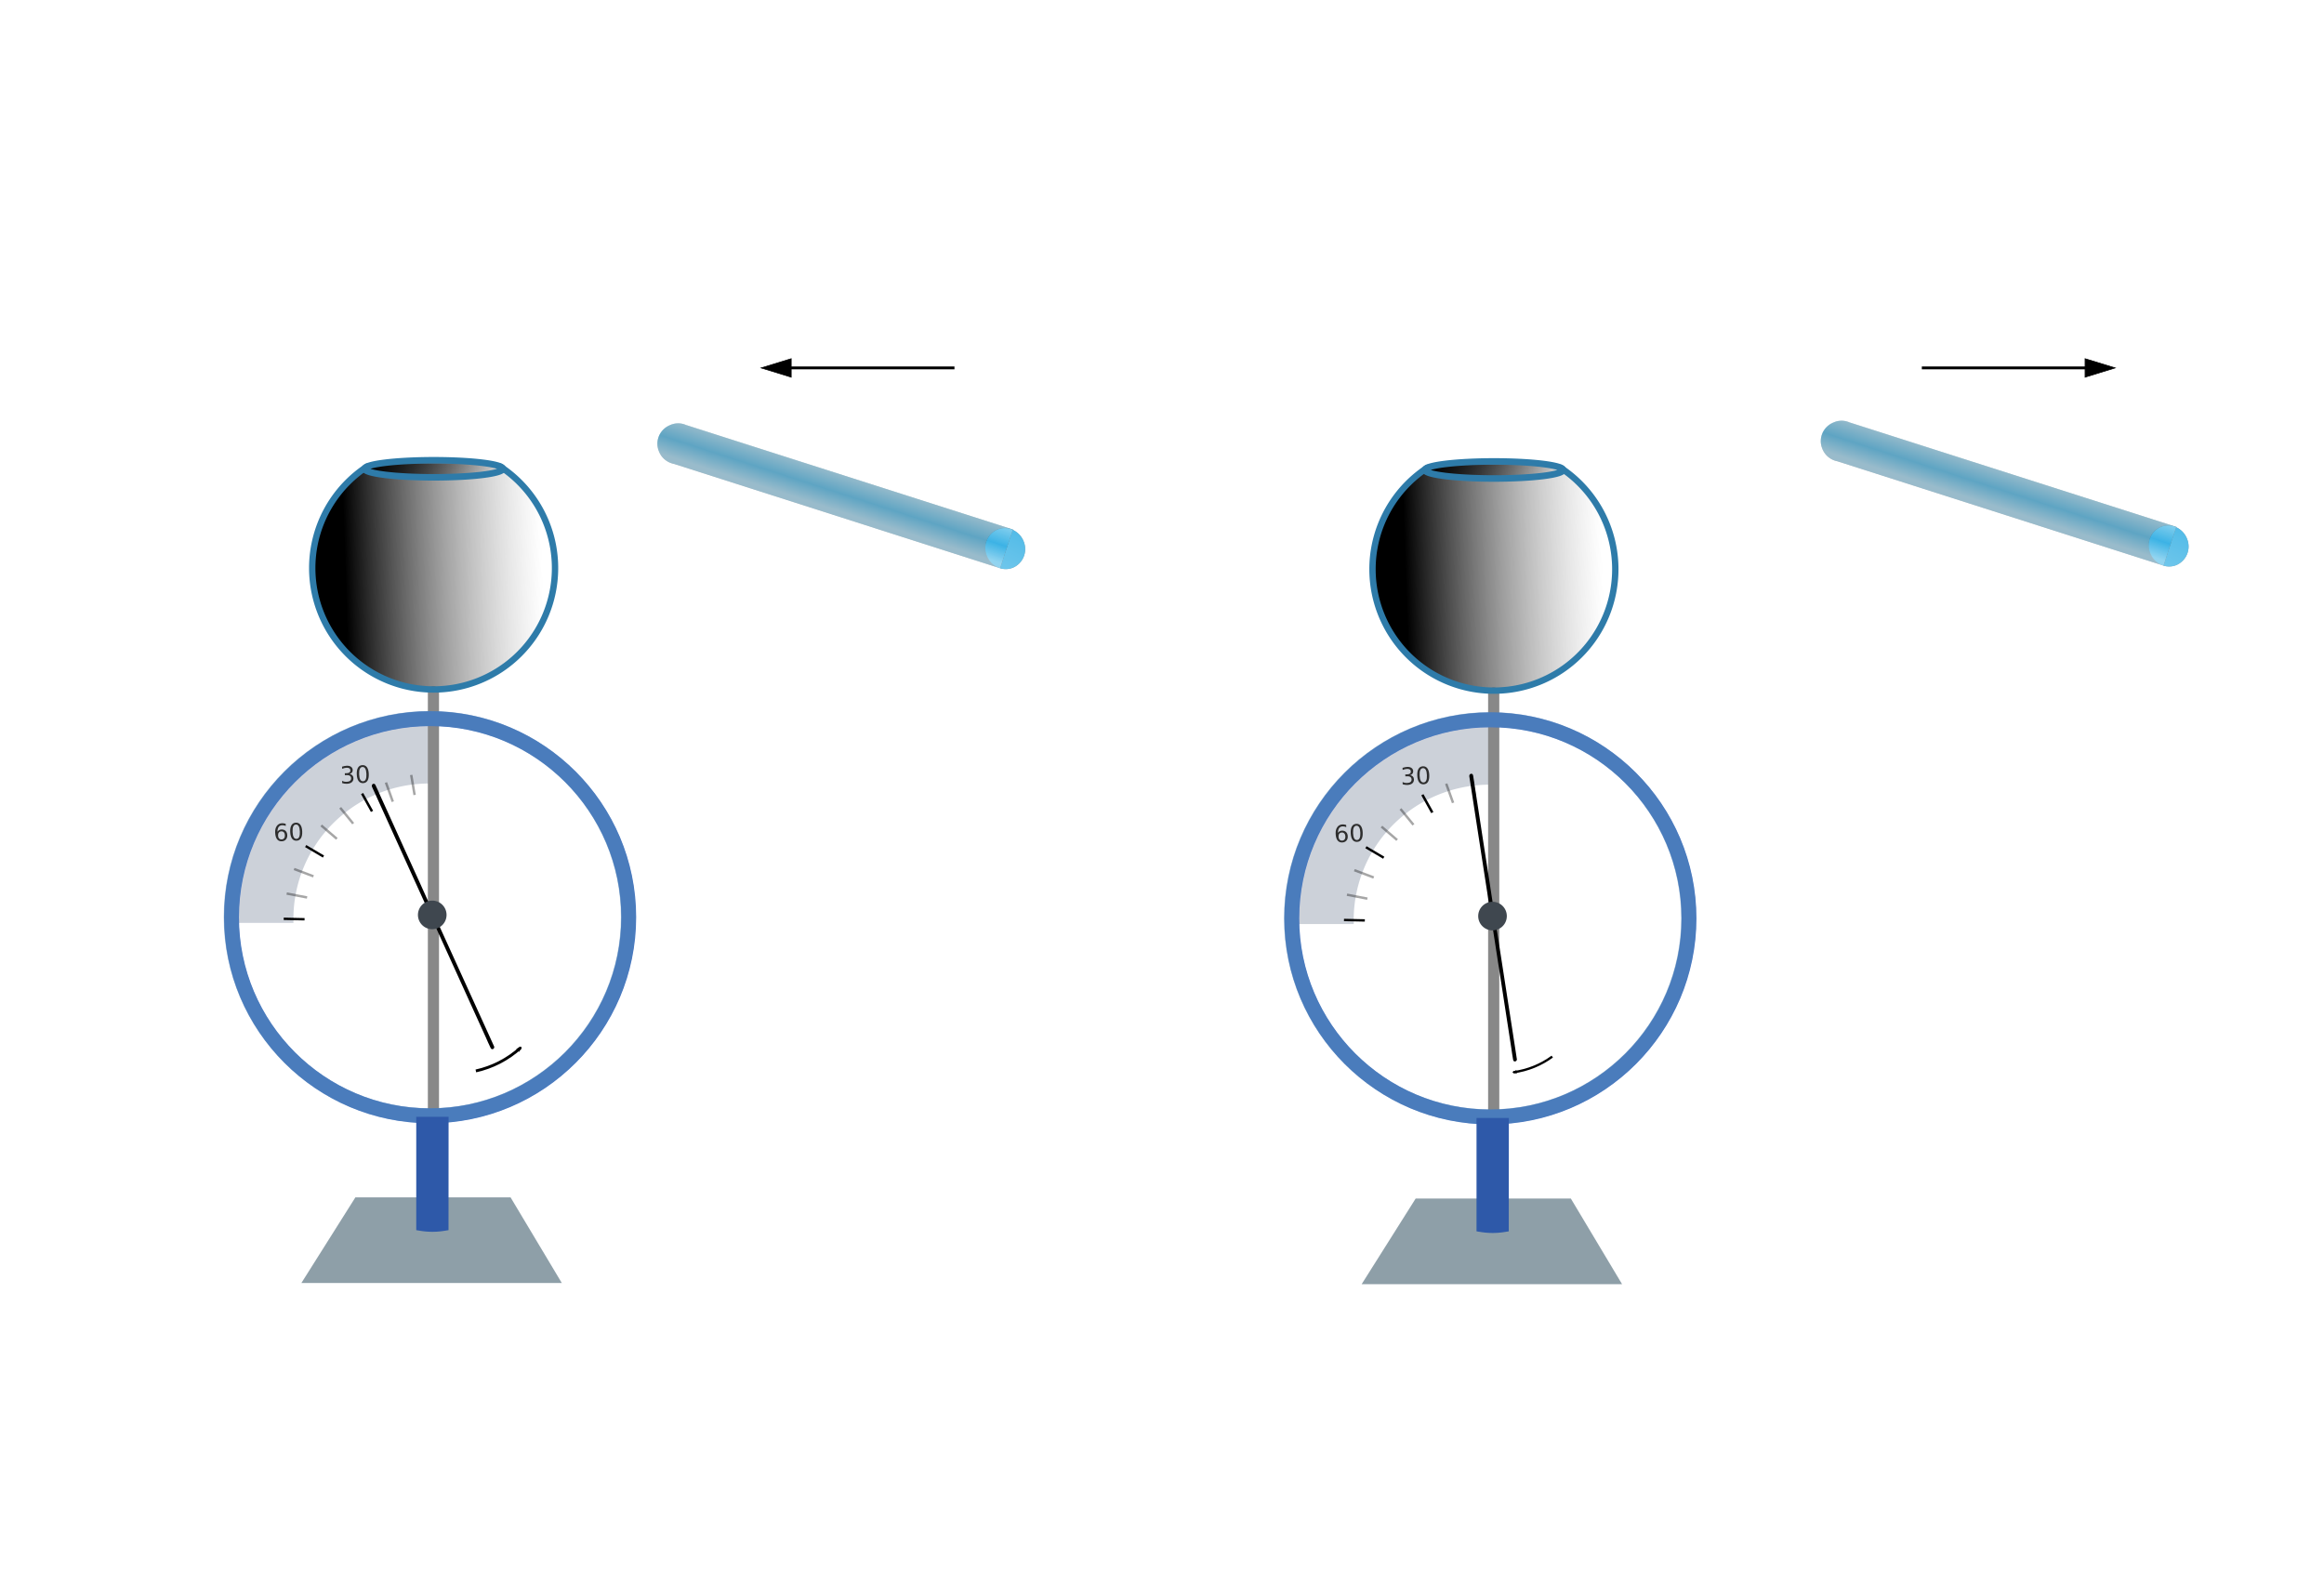 <?xml version="1.0" encoding="UTF-8" standalone="no"?>
<svg xmlns:inkscape="http://www.inkscape.org/namespaces/inkscape" xmlns:sodipodi="http://sodipodi.sourceforge.net/DTD/sodipodi-0.dtd" xmlns:xlink="http://www.w3.org/1999/xlink" xmlns="http://www.w3.org/2000/svg" xmlns:svg="http://www.w3.org/2000/svg" viewBox="0 0 1796.981 1224.564" version="1.1" id="svg55" sodipodi:docname="536 rys_a.svg" inkscape:version="1.1.1 (1:1.1+202109281949+c3084ef5ed)" x="0" y="0">
  <sodipodi:namedview id="namedview57" pagecolor="#ffffff" bordercolor="#666666" borderopacity="1.0" inkscape:pageshadow="2" inkscape:pageopacity="0.0" inkscape:pagecheckerboard="0" showgrid="false" inkscape:zoom="0.36957468" inkscape:cx="645.33642" inkscape:cy="121.76159" inkscape:current-layer="svg55" inkscape:snap-global="true" showguides="false" inkscape:window-width="1920" inkscape:window-height="1059" inkscape:window-x="0" inkscape:window-y="0" inkscape:window-maximized="1"/>
  <defs id="defs4">
    <inkscape:path-effect effect="spiro" id="path-effect1354" is_visible="true" lpeversion="1"/>
    <inkscape:path-effect effect="spiro" id="path-effect2520" is_visible="true" lpeversion="1"/>
    <inkscape:path-effect effect="spiro" id="path-effect2516" is_visible="true" lpeversion="1"/>
    <inkscape:path-effect effect="spiro" id="path-effect1829" is_visible="true" lpeversion="1"/>
    <marker style="overflow:visible" id="Arrow2Mend" refX="0" refY="0" orient="auto" inkscape:stockid="Arrow2Mend" inkscape:isstock="true">
      <path transform="scale(-0.6)" d="M 8.719,4.034 -2.207,0.016 8.719,-4.002 c -1.745,2.372 -1.735,5.617 -6e-7,8.035 z" style="fill:context-stroke;fill-rule:evenodd;stroke:context-stroke;stroke-width:0.625;stroke-linejoin:round" id="path1447"/>
    </marker>
    <marker style="overflow:visible" id="Arrow1Send" refX="0" refY="0" orient="auto" inkscape:stockid="Arrow1Send" inkscape:isstock="true">
      <path transform="matrix(-0.2,0,0,-0.2,-1.2,0)" style="fill:context-stroke;fill-rule:evenodd;stroke:context-stroke;stroke-width:1pt" d="M 0,0 5,-5 -12.5,0 5,5 Z" id="path1435"/>
    </marker>
    <marker style="overflow:visible" id="Arrow2Lend" refX="0" refY="0" orient="auto" inkscape:stockid="Arrow2Lend" inkscape:isstock="true">
      <path transform="matrix(-1.1,0,0,-1.1,-1.1,0)" d="M 8.719,4.034 -2.207,0.016 8.719,-4.002 c -1.745,2.372 -1.735,5.617 -6e-7,8.035 z" style="fill:context-stroke;fill-rule:evenodd;stroke:context-stroke;stroke-width:0.625;stroke-linejoin:round" id="path1441"/>
    </marker>
    <inkscape:path-effect effect="spiro" id="path-effect1418" is_visible="true" lpeversion="1"/>
    <linearGradient id="linearGradient1187" x1="106.08" y1="63.62" x2="115.22" y2="71.01" gradientUnits="userSpaceOnUse">
      <stop offset="0" stop-color="#a6dcf3" id="stop1181" style="stop-color:#7acbee;stop-opacity:0.463"/>
      <stop offset="0.48" stop-color="#29abe2" id="stop1183"/>
      <stop offset="0.96" stop-color="#95d6f1" id="stop1185"/>
    </linearGradient>
    <inkscape:path-effect effect="bspline" id="path-effect16215" is_visible="true" lpeversion="1" weight="33.333" steps="2" helper_size="0" apply_no_weight="true" apply_with_weight="true" only_selected="false"/>
    <inkscape:path-effect effect="bspline" id="path-effect16196" is_visible="true" lpeversion="1" weight="33.333" steps="2" helper_size="0" apply_no_weight="true" apply_with_weight="true" only_selected="false"/>
    <inkscape:path-effect effect="bspline" id="path-effect16177" is_visible="true" lpeversion="1" weight="33.333" steps="2" helper_size="0" apply_no_weight="true" apply_with_weight="true" only_selected="false"/>
    <inkscape:path-effect effect="bspline" id="path-effect16158" is_visible="true" lpeversion="1" weight="33.333" steps="2" helper_size="0" apply_no_weight="true" apply_with_weight="true" only_selected="false"/>
    <inkscape:path-effect effect="bspline" id="path-effect16139" is_visible="true" lpeversion="1" weight="33.333" steps="2" helper_size="0" apply_no_weight="true" apply_with_weight="true" only_selected="false"/>
    <inkscape:path-effect effect="bspline" id="path-effect16110" is_visible="true" lpeversion="1" weight="33.333" steps="2" helper_size="0" apply_no_weight="true" apply_with_weight="true" only_selected="false"/>
    <inkscape:path-effect effect="bspline" id="path-effect12484" is_visible="true" lpeversion="1" weight="33.333" steps="2" helper_size="0" apply_no_weight="true" apply_with_weight="true" only_selected="false"/>
    <inkscape:path-effect effect="spiro" id="path-effect1409" is_visible="true" lpeversion="1"/>
    <style id="style2">.cls-1{isolation:isolate;}.cls-2{font-size:18.43px;fill:#2d2d2d;font-family:OpenSans-Regular, Open Sans;}.cls-3{opacity:0.51;}.cls-4{fill:#fff;}.cls-5{fill:#ccd1d9;}.cls-11,.cls-6{fill:#0f3347;}.cls-10,.cls-6{opacity:0.47;mix-blend-mode:multiply;}.cls-7{fill:#2b2b2b;}.cls-8{fill:#4472c4;}.cls-9{opacity:0.35;}.cls-12{fill:#3f474f;}.cls-13{fill:none;stroke:#000;stroke-miterlimit:10;stroke-width:2.76px;}</style>
    <linearGradient id="Gradient_bez_nazwy_30" x1="106.08" y1="63.62" x2="115.22" y2="71.01" gradientUnits="userSpaceOnUse">
      <stop offset="0" stop-color="#a6dcf3" id="stop4"/>
      <stop offset="0.48" stop-color="#29abe2" id="stop6"/>
      <stop offset="0.96" stop-color="#95d6f1" id="stop8"/>
    </linearGradient>
    <linearGradient id="Gradient_bez_nazwy_15" x1="48.25" y1="91.24" x2="131.39" y2="176.43" gradientUnits="userSpaceOnUse">
      <stop offset="0" stop-color="#a6dcf3" id="stop11"/>
      <stop offset="0.49" stop-color="#29abe2" id="stop13"/>
      <stop offset="1" stop-color="#95d6f1" id="stop15"/>
    </linearGradient>
    <linearGradient id="Gradient_bez_nazwy_30-2" x1="71.12" y1="106.86" x2="80.27" y2="114.25" xlink:href="#Gradient_bez_nazwy_30" gradientTransform="matrix(2.263,0,0,2.263,-140.777,-3.554)"/>
    <linearGradient id="Gradient_bez_nazwy_15-2" x1="52.33" y1="87.25" x2="135.47" y2="172.45" xlink:href="#Gradient_bez_nazwy_15" gradientTransform="matrix(2.263,0,0,2.263,-140.777,-3.554)"/>
    <linearGradient inkscape:collect="always" xlink:href="#Gradient_bez_nazwy_30" id="linearGradient866" gradientUnits="userSpaceOnUse" x1="106.08" y1="63.62" x2="115.22" y2="71.01" gradientTransform="matrix(2.226,0,0,2.263,-138.311,-3.56)"/>
    <linearGradient inkscape:collect="always" xlink:href="#Gradient_bez_nazwy_15" id="linearGradient868" gradientUnits="userSpaceOnUse" x1="48.25" y1="91.24" x2="131.39" y2="176.43" gradientTransform="matrix(2.263,0,0,2.263,-140.777,-3.554)"/>
    <linearGradient inkscape:collect="always" xlink:href="#linearGradient6411" id="linearGradient6413" x1="131.569" y1="29.02" x2="188.699" y2="27.146" gradientUnits="userSpaceOnUse" gradientTransform="translate(-14.749,-15.138)"/>
    <linearGradient inkscape:collect="always" id="linearGradient6411">
      <stop style="stop-color:#000000;stop-opacity:1" offset="0" id="stop6407"/>
      <stop style="stop-color:#838383;stop-opacity:0" offset="1" id="stop6409"/>
    </linearGradient>
    <linearGradient inkscape:collect="always" xlink:href="#linearGradient9060" id="linearGradient9062" x1="121.581" y1="-14.645" x2="150.709" y2="4.59" gradientUnits="userSpaceOnUse"/>
    <linearGradient inkscape:collect="always" id="linearGradient9060">
      <stop style="stop-color:#000000;stop-opacity:1;" offset="0" id="stop9056"/>
      <stop style="stop-color:#000000;stop-opacity:0;" offset="1" id="stop9058"/>
    </linearGradient>
    <marker style="overflow:visible" id="Arrow2Mend-6" refX="0" refY="0" orient="auto" inkscape:stockid="Arrow2Mend" inkscape:isstock="true">
      <path transform="scale(-0.6)" d="M 8.719,4.034 -2.207,0.016 8.719,-4.002 c -1.745,2.372 -1.735,5.617 -6e-7,8.035 z" style="fill:context-stroke;fill-rule:evenodd;stroke:context-stroke;stroke-width:0.625;stroke-linejoin:round" id="path1447-7"/>
    </marker>
    <marker style="overflow:visible" id="Arrow2Mend_Fnone_S#000000" refX="0" refY="0" orient="auto" inkscape:stockid="Arrow2Mend" inkscape:isstock="true">
      <path transform="scale(-0.6)" d="M 8.719,4.034 -2.207,0.016 8.719,-4.002 c -1.745,2.372 -1.735,5.617 -6e-7,8.035 z" style="fill:#000000;fill-rule:evenodd;stroke:#000000;stroke-width:0.625;stroke-linejoin:round" id="path1804"/>
    </marker>
    <linearGradient inkscape:collect="always" xlink:href="#Gradient_bez_nazwy_30" id="linearGradient866-3" gradientUnits="userSpaceOnUse" x1="106.08" y1="63.62" x2="115.22" y2="71.01" gradientTransform="matrix(2.226,0,0,2.263,-138.311,-3.56)"/>
    <linearGradient inkscape:collect="always" xlink:href="#Gradient_bez_nazwy_15" id="linearGradient868-9" gradientUnits="userSpaceOnUse" x1="48.25" y1="91.24" x2="131.39" y2="176.43" gradientTransform="matrix(2.263,0,0,2.263,-140.777,-3.554)"/>
    <linearGradient id="Gradient_bez_nazwy_30-2-0" x1="71.12" y1="106.86" x2="80.27" y2="114.25" xlink:href="#Gradient_bez_nazwy_30" gradientTransform="matrix(2.263,0,0,2.263,-140.777,-3.554)"/>
    <linearGradient id="Gradient_bez_nazwy_15-2-9" x1="52.33" y1="87.25" x2="135.47" y2="172.45" xlink:href="#Gradient_bez_nazwy_15" gradientTransform="matrix(2.263,0,0,2.263,-140.777,-3.554)"/>
    <linearGradient inkscape:collect="always" xlink:href="#linearGradient6411" id="linearGradient6413-3" x1="131.569" y1="29.02" x2="188.699" y2="27.146" gradientUnits="userSpaceOnUse" gradientTransform="translate(-14.749,-15.138)"/>
    <linearGradient inkscape:collect="always" xlink:href="#linearGradient9060" id="linearGradient9062-6" x1="121.581" y1="-14.645" x2="150.709" y2="4.59" gradientUnits="userSpaceOnUse"/>
    <marker style="overflow:visible" id="Arrow2Mend-1" refX="0" refY="0" orient="auto" inkscape:stockid="Arrow2Mend" inkscape:isstock="true">
      <path transform="scale(-0.6)" d="M 8.719,4.034 -2.207,0.016 8.719,-4.002 c -1.745,2.372 -1.735,5.617 -6e-7,8.035 z" style="fill:context-stroke;fill-rule:evenodd;stroke:context-stroke;stroke-width:0.625;stroke-linejoin:round" id="path1447-8"/>
    </marker>
    <marker style="overflow:visible" id="Arrow2Mend_Fnone_S#000000-7" refX="0" refY="0" orient="auto" inkscape:stockid="Arrow2Mend" inkscape:isstock="true">
      <path transform="scale(-0.6)" d="M 8.719,4.034 -2.207,0.016 8.719,-4.002 c -1.745,2.372 -1.735,5.617 -6e-7,8.035 z" style="fill:#000000;fill-rule:evenodd;stroke:#000000;stroke-width:0.625;stroke-linejoin:round" id="path1804-9"/>
    </marker>
    <g id="g8062">
      <symbol overflow="visible" id="symbol4204">
        <path style="stroke:none" d="" id="path3882"/>
      </symbol>
      <symbol overflow="visible" id="symbol2927">
        <path style="stroke:none" d="m 3.297,2.391 c 0,-0.031 0,-0.047 -0.172,-0.219 C 1.891,0.922 1.562,-0.969 1.562,-2.5 c 0,-1.734 0.375,-3.469 1.609,-4.703 0.125,-0.125 0.125,-0.141 0.125,-0.172 0,-0.078 -0.031,-0.109 -0.094,-0.109 -0.109,0 -1,0.688 -1.594,1.953 -0.5,1.094 -0.625,2.203 -0.625,3.031 0,0.781 0.109,1.984 0.656,3.125 C 2.25,1.844 3.094,2.5 3.203,2.5 c 0.062,0 0.094,-0.031 0.094,-0.109 z m 0,0" id="path176"/>
      </symbol>
      <symbol overflow="visible" id="symbol4489">
        <path style="stroke:none" d="m 3.312,-0.75 c 0.047,0.391 0.312,0.812 0.781,0.812 0.219,0 0.828,-0.141 0.828,-0.953 v -0.562 h -0.25 v 0.562 c 0,0.578 -0.25,0.641 -0.359,0.641 -0.328,0 -0.375,-0.453 -0.375,-0.5 v -1.984 c 0,-0.422 0,-0.812 -0.359,-1.188 C 3.188,-4.312 2.688,-4.469 2.219,-4.469 c -0.828,0 -1.516,0.469 -1.516,1.125 0,0.297 0.203,0.469 0.469,0.469 0.281,0 0.453,-0.203 0.453,-0.453 0,-0.125 -0.047,-0.453 -0.516,-0.453 C 1.391,-4.141 1.875,-4.25 2.188,-4.25 c 0.5,0 1.062,0.391 1.062,1.281 v 0.359 c -0.516,0.031 -1.203,0.062 -1.828,0.359 -0.75,0.344 -1,0.859 -1,1.297 0,0.812 0.969,1.062 1.594,1.062 0.656,0 1.109,-0.406 1.297,-0.859 z M 3.25,-2.391 v 1 c 0,0.938 -0.719,1.281 -1.172,1.281 -0.484,0 -0.891,-0.344 -0.891,-0.844 0,-0.547 0.422,-1.375 2.062,-1.438 z m 0,0" id="path8641"/>
      </symbol>
      <symbol overflow="visible" id="symbol2406">
        <path style="stroke:none" d="m 2.875,-2.5 c 0,-0.766 -0.109,-1.969 -0.656,-3.109 -0.594,-1.219 -1.453,-1.875 -1.547,-1.875 -0.062,0 -0.109,0.047 -0.109,0.109 0,0.031 0,0.047 0.188,0.234 0.984,0.984 1.547,2.562 1.547,4.641 0,1.719 -0.359,3.469 -1.594,4.719 C 0.562,2.344 0.562,2.359 0.562,2.391 0.562,2.453 0.609,2.5 0.672,2.5 0.766,2.5 1.672,1.812 2.25,0.547 2.766,-0.547 2.875,-1.656 2.875,-2.5 Z m 0,0" id="path7799"/>
      </symbol>
      <symbol overflow="visible" id="symbol8986">
        <path style="stroke:none" d="m 1.719,-3.766 v -3.156 L 0.281,-6.812 V -6.5 c 0.703,0 0.781,0.062 0.781,0.562 V 0 h 0.25 c 0,-0.016 0.078,-0.156 0.359,-0.625 0.141,0.234 0.562,0.734 1.297,0.734 1.188,0 2.219,-0.984 2.219,-2.266 0,-1.266 -0.969,-2.25 -2.109,-2.25 -0.781,0 -1.203,0.469 -1.359,0.641 z m 0.031,2.625 V -3.188 c 0,-0.188 0,-0.203 0.109,-0.359 C 2.25,-4.109 2.797,-4.188 3.031,-4.188 c 0.453,0 0.812,0.266 1.047,0.641 0.266,0.406 0.281,0.969 0.281,1.391 0,0.359 -0.016,0.953 -0.297,1.406 -0.219,0.312 -0.594,0.641 -1.125,0.641 -0.453,0 -0.812,-0.234 -1.047,-0.609 C 1.75,-0.922 1.75,-0.953 1.75,-1.141 Z m 0,0" id="path7582"/>
      </symbol>
    </g>
  </defs>
  <path id="rect1321" style="fill:#ffffff;stroke:none;stroke-width:3.375;stroke-linecap:round;paint-order:stroke fill markers" d="M 1.44,4.018 H 1798.421 V 1228.582 H 1.44 Z"/>
  <g id="g847" transform="matrix(-0.375,-0.997,0.997,-0.375,536.639,542.672)">
    <path class="cls-4" d="m 179.4,40.163 a 14.8,15.048 0 0 0 -12.641,7.037 v 0 L 12.573,242.051 v 0 a 14.911,15.161 0 0 1 11.795,-5.77 14.399,14.64 0 0 1 14.711,14.324 13.821,14.052 0 0 1 -4.006,9.843 l 0.423,0.362 154.142,-194.895 0.401,-0.543 A 13.665,13.894 0 0 0 194.111,54.51 14.422,14.663 0 0 0 179.4,40.163 Z" id="path30-22" style="opacity:0.47;isolation:isolate;mix-blend-mode:multiply;fill:#0f3347;stroke-width:2.244"/>
    <path class="cls-6" d="m 179.464,40.163 a 14.806,15.049 0 0 0 -12.646,7.038 v 0 L 12.573,242.073 v 0 a 14.917,15.163 0 0 1 11.8,-5.771 14.405,14.642 0 0 1 14.717,14.325 13.826,14.054 0 0 1 -4.008,9.844 l 0.423,0.362 L 189.705,65.916 190.106,65.373 a 13.67,13.895 0 0 0 4.074,-10.863 14.427,14.665 0 0 0 -14.717,-14.348 z" id="path32-8" style="isolation:isolate;fill:url(#linearGradient866);stroke-width:2.245"/>
    <path class="cls-4" d="m 9.608,250.604 a 14.663,14.663 0 0 0 14.957,14.346 15.274,15.274 0 0 0 10.884,-4.526 L 12.573,242.028 a 13.894,13.894 0 0 0 -2.964,8.576 z" id="path34-9" style="opacity:0.47;isolation:isolate;mix-blend-mode:multiply;fill:#0f3347;stroke-width:2.263"/>
    <path class="cls-7" d="m 9.608,250.604 a 14.663,14.663 0 0 0 14.957,14.346 15.274,15.274 0 0 0 10.884,-4.526 L 12.573,242.028 a 13.894,13.894 0 0 0 -2.964,8.576 z" id="path36-7" style="isolation:isolate;fill:url(#linearGradient868);stroke-width:2.263"/>
    <path class="cls-4" d="m 24.565,236.303 a 15.161,15.161 0 0 0 -11.993,5.77 l 22.877,18.397 a 14.052,14.052 0 0 0 4.073,-9.843 14.64,14.64 0 0 0 -14.957,-14.324 z" id="path38-36" style="opacity:0.47;isolation:isolate;mix-blend-mode:multiply;fill:#0f3347;stroke-width:2.263"/>
    <path class="cls-8" d="m 24.565,236.303 a 15.161,15.161 0 0 0 -11.993,5.77 l 22.877,18.397 a 14.052,14.052 0 0 0 4.073,-9.843 14.64,14.64 0 0 0 -14.957,-14.324 z" id="path40-1" style="isolation:isolate;fill:url(#Gradient_bez_nazwy_30-2);stroke-width:2.263"/>
    <path class="cls-9" d="m 24.565,236.303 a 15.161,15.161 0 0 0 -11.993,5.77 l 22.877,18.397 a 14.052,14.052 0 0 0 4.073,-9.843 14.64,14.64 0 0 0 -14.957,-14.324 z" id="path42-2" style="isolation:isolate;fill:url(#Gradient_bez_nazwy_15-2);stroke-width:2.263"/>
  </g>
  <g aria-label="90" id="text6" style="font-size:18.43px;font-family:OpenSans-Regular, 'Open Sans';isolation:isolate;fill:#2d2d2d" class="cls-2" transform="translate(172.975,388.921)">
    <path d="m 22.645,320.771 v -1.656 q 0.684,0.324 1.386,0.495 0.702,0.171 1.377,0.171 1.8,0 2.745,-1.206 0.954,-1.215 1.089,-3.681 -0.522,0.774 -1.323,1.188 -0.801,0.414 -1.773,0.414 -2.016,0 -3.195,-1.215 -1.17,-1.224 -1.17,-3.339 0,-2.07 1.224,-3.321 1.224,-1.251 3.258,-1.251 2.331,0 3.555,1.791 1.233,1.782 1.233,5.183 0,3.177 -1.512,5.075 -1.503,1.89 -4.05,1.89 -0.684,0 -1.386,-0.135 -0.702,-0.135 -1.458,-0.405 z m 3.618,-5.696 q 1.224,0 1.935,-0.837 0.72,-0.837 0.72,-2.295 0,-1.449 -0.72,-2.286 -0.711,-0.846 -1.935,-0.846 -1.224,0 -1.944,0.846 -0.711,0.837 -0.711,2.286 0,1.458 0.711,2.295 0.72,0.837 1.944,0.837 z" style="font-size:18.43px;font-family:OpenSans-Regular, 'Open Sans';isolation:isolate;fill:#2d2d2d" id="path7556"/>
    <path d="m 38.204,308.811 q -1.404,0 -2.115,1.386 -0.702,1.377 -0.702,4.149 0,2.763 0.702,4.149 0.711,1.377 2.115,1.377 1.413,0 2.115,-1.377 0.711,-1.386 0.711,-4.149 0,-2.772 -0.711,-4.149 -0.702,-1.386 -2.115,-1.386 z m 0,-1.44 q 2.259,0 3.447,1.791 1.197,1.782 1.197,5.183 0,3.393 -1.197,5.183 -1.188,1.782 -3.447,1.782 -2.259,0 -3.456,-1.782 -1.188,-1.791 -1.188,-5.183 0,-3.402 1.188,-5.183 1.197,-1.791 3.456,-1.791 z" style="font-size:18.43px;font-family:OpenSans-Regular, 'Open Sans';isolation:isolate;fill:#2d2d2d" id="path7558"/>
  </g>
  <path class="cls-4" d="m 332.435,868.201 c -87.85,0 -159.32,-71.48 -159.32,-159.28 0,-87.8 71.47,-159.37 159.32,-159.37 87.85,0 159.33,71.47 159.33,159.37 0,87.9 -71.48,159.28 -159.33,159.28 z" id="path8" style="opacity:0.51;isolation:isolate;fill:#ffffff;stroke-width:1"/>
  <path class="cls-5" d="m 173.655,710.482 c 0,1.051 0,2.103 0,3.144 h 53.264 c 0,-1.042 -0.049,-2.093 -0.049,-3.144 A 105.189,104.761 0 0 1 331.941,605.837 c 1.662,0 3.314,0.049 4.956,0.127 v -53.028 q -2.463,-0.088 -4.956,-0.088 c -87.281,-4e-5 -158.286,70.717 -158.286,157.633 z" id="path12-3" style="isolation:isolate;fill:#ccd1d9;stroke-width:0.976"/>
  <path id="polygon14" style="opacity:0.47;isolation:isolate;mix-blend-mode:multiply;fill:#0f3347;stroke-width:1" class="cls-6" d="m 434.395,992.061 -39.6,-66.19 h -120 l -41.75,66.19 z"/>
  <path class="cls-7" d="m 330.825,534.861 v 339.16 c 0,5.56 8.64,5.57 8.64,0 V 548.331 c 0,-4.3 0.07,-8.61 0,-12.91 v -0.56 c 0,-5.55 -8.64,-5.56 -8.64,0 z" id="path18-6" style="isolation:isolate;fill:#888888;fill-opacity:1;stroke-width:1"/>
  <path class="cls-8" d="m 332.575,868.571 c -87.86,0 -159.33,-71.47 -159.33,-159.33 0,-87.86 71.47,-159.32 159.33,-159.32 87.86,0 159.32,71.47 159.32,159.32 0,87.85 -71.47,159.33 -159.32,159.33 z m 0,-307.13 c -81.5,0 -147.81,66.3 -147.81,147.8 0,81.5 66.31,147.81 147.81,147.81 81.5,0 147.8,-66.3 147.8,-147.81 0,-81.51 -66.3,-147.8 -147.8,-147.8 z" id="path20-7" style="isolation:isolate;fill:#4472c4;stroke-width:1"/>
  <path class="cls-11" d="m 332.295,868.411 c -87.85,0 -159.32,-71.49 -159.32,-159.32 0,-87.83 71.47,-159.33 159.32,-159.33 87.85,0 159.33,71.47 159.33,159.33 0,87.86 -71.47,159.32 -159.33,159.32 z m 0,-307.13 c -81.5,0 -147.8,66.31 -147.8,147.81 0,81.5 66.3,147.83 147.8,147.83 81.5,0 147.81,-66.3 147.81,-147.8 0,-81.5 -66.3,-147.84 -147.81,-147.84 z" id="path40-5" style="opacity:0.47;isolation:isolate;mix-blend-mode:multiply;fill:#5288b3;fill-opacity:1;stroke-width:1"/>
  <path class="cls-4" d="m 346.805,951.221 -3.44,0.55 a 57.64,57.64 0 0 1 -18.07,0 l -3.44,-0.55 v -87.66 h 25 z" id="path16-3" style="isolation:isolate;fill:#2e59a9;fill-opacity:1;stroke-width:1"/>
  <path d="m 235.458,711.729 -16.107,-0.35 0.056,-1.834 16.107,0.35 z" id="path22-5" style="isolation:isolate;stroke-width:1"/>
  <path class="cls-9" d="m 237.269,694.873 -15.786,-3.046 0.367,-1.806 15.796,3.045 z" id="path24-62" style="opacity:0.35;isolation:isolate;stroke-width:1"/>
  <path class="cls-9" d="m 242.041,678.467 -15.001,-5.659 0.682,-1.709 15,5.649 z" id="path26" style="opacity:0.35;isolation:isolate;stroke-width:1"/>
  <path d="m 249.638,663.108 -13.748,-8.112 0.937,-1.579 13.758,8.111 z" id="path28-91" style="isolation:isolate;stroke-width:1"/>
  <path class="cls-9" d="m 259.819,649.306 -12.077,-10.341 1.255,-1.392 12.078,10.351 z" id="path30-2" style="opacity:0.35;isolation:isolate;stroke-width:1"/>
  <path class="cls-9" d="m 272.35,637.43 -10.023,-12.256 1.474,-1.16 10.024,12.286 z" id="path32-7" style="opacity:0.35;isolation:isolate;stroke-width:1"/>
  <path d="m 286.805,627.849 -7.642,-13.783 1.665,-0.888 7.692,13.771 z" id="path34-0" style="isolation:isolate;stroke-width:1"/>
  <path class="cls-9" d="m 302.83,620.196 -5.292,-14.799 1.777,-0.612 5.301,14.798 z" id="path36-9" style="opacity:0.35;isolation:isolate;stroke-width:1"/>
  <path class="cls-9" d="m 319.658,614.873 -2.627,-15.497 1.859,-0.305 2.627,15.497 z" id="path38-3" style="opacity:0.35;isolation:isolate;stroke-width:1"/>
  <g aria-label="30" transform="rotate(-2.313,9721.144,-4090.613)" id="text44" style="font-size:18.43px;font-family:OpenSans-Regular, 'Open Sans';isolation:isolate;fill:#2d2d2d" class="cls-2">
    <path d="m 88.845,213.223 q 1.305,0.279 2.034,1.161 0.738,0.882 0.738,2.178 0,1.989 -1.368,3.078 -1.368,1.089 -3.888,1.089 -0.846,0 -1.746,-0.171 -0.891,-0.162 -1.845,-0.495 v -1.755 q 0.756,0.441 1.656,0.666 0.9,0.225 1.881,0.225 1.71,0 2.601,-0.675 0.9,-0.675 0.9,-1.962 0,-1.188 -0.837,-1.854 -0.828,-0.675 -2.313,-0.675 h -1.566 v -1.494 h 1.638 q 1.341,0 2.052,-0.531 0.711,-0.54 0.711,-1.548 0,-1.035 -0.738,-1.584 -0.729,-0.558 -2.097,-0.558 -0.747,0 -1.602,0.162 -0.855,0.162 -1.881,0.504 v -1.62 q 1.035,-0.288 1.935,-0.432 0.909,-0.144 1.71,-0.144 2.07,0 3.276,0.945 1.206,0.936 1.206,2.538 0,1.116 -0.639,1.89 -0.639,0.765 -1.818,1.062 z" style="font-size:18.43px;font-family:OpenSans-Regular, 'Open Sans';isolation:isolate;fill:#2d2d2d" id="path7550"/>
    <path d="m 98.951,208.228 q -1.404,0 -2.115,1.386 -0.702,1.377 -0.702,4.149 0,2.763 0.702,4.149 0.711,1.377 2.115,1.377 1.413,0 2.115,-1.377 0.711,-1.386 0.711,-4.149 0,-2.772 -0.711,-4.149 -0.702,-1.386 -2.115,-1.386 z m 0,-1.44 q 2.259,0 3.447,1.791 1.197,1.782 1.197,5.183 0,3.393 -1.197,5.183 -1.188,1.782 -3.447,1.782 -2.259,0 -3.456,-1.782 -1.188,-1.791 -1.188,-5.183 0,-3.402 1.188,-5.183 1.197,-1.791 3.456,-1.791 z" style="font-size:18.43px;font-family:OpenSans-Regular, 'Open Sans';isolation:isolate;fill:#2d2d2d" id="path7552"/>
  </g>
  <g aria-label="60" transform="rotate(-2.313,9721.144,-4090.613)" id="text46" style="font-size:18.43px;font-family:OpenSans-Regular, 'Open Sans';isolation:isolate;fill:#2d2d2d" class="cls-2">
    <path d="m 34.23,255.425 q -1.224,0 -1.944,0.837 -0.711,0.837 -0.711,2.295 0,1.449 0.711,2.295 0.72,0.837 1.944,0.837 1.224,0 1.935,-0.837 0.72,-0.846 0.72,-2.295 0,-1.458 -0.72,-2.295 -0.711,-0.837 -1.935,-0.837 z m 3.609,-5.696 v 1.656 q -0.684,-0.324 -1.386,-0.495 -0.693,-0.171 -1.377,-0.171 -1.8,0 -2.754,1.215 -0.945,1.215 -1.08,3.672 0.531,-0.783 1.332,-1.197 0.801,-0.423 1.764,-0.423 2.025,0 3.195,1.233 1.179,1.224 1.179,3.339 0,2.07 -1.224,3.321 -1.224,1.251 -3.258,1.251 -2.331,0 -3.564,-1.782 -1.233,-1.791 -1.233,-5.183 0,-3.186 1.512,-5.075 1.512,-1.899 4.059,-1.899 0.684,0 1.377,0.135 0.702,0.135 1.458,0.405 z" style="font-size:18.43px;font-family:OpenSans-Regular, 'Open Sans';isolation:isolate;fill:#2d2d2d" id="path7545"/>
    <path d="m 45.731,250.628 q -1.404,0 -2.115,1.386 -0.702,1.377 -0.702,4.149 0,2.763 0.702,4.149 0.711,1.377 2.115,1.377 1.413,0 2.115,-1.377 0.711,-1.386 0.711,-4.149 0,-2.772 -0.711,-4.149 -0.702,-1.386 -2.115,-1.386 z m 0,-1.44 q 2.259,0 3.447,1.791 1.197,1.782 1.197,5.183 0,3.393 -1.197,5.183 -1.188,1.782 -3.447,1.782 -2.259,0 -3.456,-1.782 -1.188,-1.791 -1.188,-5.183 0,-3.402 1.188,-5.183 1.197,-1.791 3.456,-1.791 z" style="font-size:18.43px;font-family:OpenSans-Regular, 'Open Sans';isolation:isolate;fill:#2d2d2d" id="path7547"/>
  </g>
  <path class="cls-1" d="m 381.959,808.951 -2.447,-5.427 -6.658,-14.663 -9.911,-21.762 -12.001,-26.396 -13.217,-29.054 -13.294,-29.445 -12.392,-27.239 -10.483,-23.169 -7.528,-16.582 c -1.199,-2.621 -2.294,-5.323 -3.592,-7.897 l -0.153,-0.334 c -0.9,-1.995 -3.514,-0.509 -2.616,1.469 l 2.464,5.416 6.651,14.656 9.881,21.769 12,26.445 13.217,29.054 13.332,29.371 12.392,27.239 10.506,23.148 7.524,16.567 c 1.191,2.632 2.294,5.323 3.587,7.906 0.081,0.055 0.102,0.222 0.153,0.334 0.9,1.995 3.514,0.509 2.616,-1.47 z" id="path6" style="isolation:isolate;stroke-width:1.064" inkscape:transform-center-x="0.087097368" inkscape:transform-center-y="0.60078388"/>
  <path id="circle48" style="isolation:isolate;fill:#3f474f;stroke-width:1" class="cls-12" d="m 345.285,707.451 a 11.06,11.06 0 0 1 -11.06,11.06 11.06,11.06 0 0 1 -11.06,-11.06 11.06,11.06 0 0 1 11.06,-11.06 11.06,11.06 0 0 1 11.06,11.06 z"/>
  <g id="g847-6" transform="matrix(3.78,0,0,3.78,1306.139,397.683)"/>
  <g id="g9393" transform="matrix(2.67,0,0,2.67,-45.138,401.596)">
    <path id="path873" style="fill:url(#linearGradient6413);stroke:#2e7ba9;stroke-width:1.84;stroke-linecap:round;paint-order:stroke fill markers" d="m 177.641,14.102 a 35.157,35.157 0 0 1 -35.157,35.157 35.157,35.157 0 0 1 -35.157,-35.157 35.157,35.157 0 0 1 35.157,-35.157 35.157,35.157 0 0 1 35.157,35.157 z"/>
    <path id="rect6581" style="fill:#ffffff;stroke-width:1.84;stroke-linecap:round;paint-order:stroke fill markers" d="m 119.441,-32.772 h 47.359 v 16.538 h -47.359 z"/>
    <path id="path8786" style="fill:url(#linearGradient9062);stroke:#2e7ba9;stroke-width:1.895;stroke-linecap:round;paint-order:stroke fill markers" d="m 162.517,-14.645 a 19.994,2.47 0 0 1 -19.994,2.47 19.994,2.47 0 0 1 -19.994,-2.47 19.994,2.47 0 0 1 19.994,-2.47 19.994,2.47 0 0 1 19.994,2.47 z"/>
  </g>
  <path style="fill:none;stroke:#000000;stroke-width:2.2;stroke-linecap:butt;stroke-linejoin:miter;stroke-miterlimit:4;stroke-dasharray:none;stroke-opacity:1;marker-end:url(#Arrow2Mend_Fnone_S#000000)" d="m 367.946,828.094 c 6.27,-1.391 12.362,-3.583 18.082,-6.506 6.043,-3.088 11.668,-6.992 16.675,-11.573" id="path1416-5" sodipodi:nodetypes="csc"/>
  <g id="g847-2" transform="matrix(-0.375,-0.997,0.997,-0.375,1436.213,540.647)">
    <path class="cls-4" d="m 179.4,40.163 a 14.8,15.048 0 0 0 -12.641,7.037 v 0 L 12.573,242.051 v 0 a 14.911,15.161 0 0 1 11.795,-5.77 14.399,14.64 0 0 1 14.711,14.324 13.821,14.052 0 0 1 -4.006,9.843 l 0.423,0.362 154.142,-194.895 0.401,-0.543 A 13.665,13.894 0 0 0 194.111,54.51 14.422,14.663 0 0 0 179.4,40.163 Z" id="path30-22-0" style="opacity:0.47;isolation:isolate;mix-blend-mode:multiply;fill:#0f3347;stroke-width:2.244"/>
    <path class="cls-6" d="m 179.464,40.163 a 14.806,15.049 0 0 0 -12.646,7.038 v 0 L 12.573,242.073 v 0 a 14.917,15.163 0 0 1 11.8,-5.771 14.405,14.642 0 0 1 14.717,14.325 13.826,14.054 0 0 1 -4.008,9.844 l 0.423,0.362 L 189.705,65.916 190.106,65.373 a 13.67,13.895 0 0 0 4.074,-10.863 14.427,14.665 0 0 0 -14.717,-14.348 z" id="path32-8-2" style="isolation:isolate;fill:url(#linearGradient866-3);stroke-width:2.245"/>
    <path class="cls-4" d="m 9.608,250.604 a 14.663,14.663 0 0 0 14.957,14.346 15.274,15.274 0 0 0 10.884,-4.526 L 12.573,242.028 a 13.894,13.894 0 0 0 -2.964,8.576 z" id="path34-9-3" style="opacity:0.47;isolation:isolate;mix-blend-mode:multiply;fill:#0f3347;stroke-width:2.263"/>
    <path class="cls-7" d="m 9.608,250.604 a 14.663,14.663 0 0 0 14.957,14.346 15.274,15.274 0 0 0 10.884,-4.526 L 12.573,242.028 a 13.894,13.894 0 0 0 -2.964,8.576 z" id="path36-7-7" style="isolation:isolate;fill:url(#linearGradient868-9);stroke-width:2.263"/>
    <path class="cls-4" d="m 24.565,236.303 a 15.161,15.161 0 0 0 -11.993,5.77 l 22.877,18.397 a 14.052,14.052 0 0 0 4.073,-9.843 14.64,14.64 0 0 0 -14.957,-14.324 z" id="path38-36-5" style="opacity:0.47;isolation:isolate;mix-blend-mode:multiply;fill:#0f3347;stroke-width:2.263"/>
    <path class="cls-8" d="m 24.565,236.303 a 15.161,15.161 0 0 0 -11.993,5.77 l 22.877,18.397 a 14.052,14.052 0 0 0 4.073,-9.843 14.64,14.64 0 0 0 -14.957,-14.324 z" id="path40-1-9" style="isolation:isolate;fill:url(#Gradient_bez_nazwy_30-2-0);stroke-width:2.263"/>
    <path class="cls-9" d="m 24.565,236.303 a 15.161,15.161 0 0 0 -11.993,5.77 l 22.877,18.397 a 14.052,14.052 0 0 0 4.073,-9.843 14.64,14.64 0 0 0 -14.957,-14.324 z" id="path42-2-2" style="isolation:isolate;fill:url(#Gradient_bez_nazwy_15-2-9);stroke-width:2.263"/>
  </g>
  <g aria-label="90" id="text6-2" style="font-size:18.43px;font-family:OpenSans-Regular, 'Open Sans';isolation:isolate;fill:#2d2d2d" class="cls-2" transform="translate(992.806,389.829)">
    <path d="m 22.645,320.771 v -1.656 q 0.684,0.324 1.386,0.495 0.702,0.171 1.377,0.171 1.8,0 2.745,-1.206 0.954,-1.215 1.089,-3.681 -0.522,0.774 -1.323,1.188 -0.801,0.414 -1.773,0.414 -2.016,0 -3.195,-1.215 -1.17,-1.224 -1.17,-3.339 0,-2.07 1.224,-3.321 1.224,-1.251 3.258,-1.251 2.331,0 3.555,1.791 1.233,1.782 1.233,5.183 0,3.177 -1.512,5.075 -1.503,1.89 -4.05,1.89 -0.684,0 -1.386,-0.135 -0.702,-0.135 -1.458,-0.405 z m 3.618,-5.696 q 1.224,0 1.935,-0.837 0.72,-0.837 0.72,-2.295 0,-1.449 -0.72,-2.286 -0.711,-0.846 -1.935,-0.846 -1.224,0 -1.944,0.846 -0.711,0.837 -0.711,2.286 0,1.458 0.711,2.295 0.72,0.837 1.944,0.837 z" style="font-size:18.43px;font-family:OpenSans-Regular, 'Open Sans';isolation:isolate;fill:#2d2d2d" id="path7556-8"/>
    <path d="m 38.204,308.811 q -1.404,0 -2.115,1.386 -0.702,1.377 -0.702,4.149 0,2.763 0.702,4.149 0.711,1.377 2.115,1.377 1.413,0 2.115,-1.377 0.711,-1.386 0.711,-4.149 0,-2.772 -0.711,-4.149 -0.702,-1.386 -2.115,-1.386 z m 0,-1.44 q 2.259,0 3.447,1.791 1.197,1.782 1.197,5.183 0,3.393 -1.197,5.183 -1.188,1.782 -3.447,1.782 -2.259,0 -3.456,-1.782 -1.188,-1.791 -1.188,-5.183 0,-3.402 1.188,-5.183 1.197,-1.791 3.456,-1.791 z" style="font-size:18.43px;font-family:OpenSans-Regular, 'Open Sans';isolation:isolate;fill:#2d2d2d" id="path7558-9"/>
  </g>
  <path class="cls-4" d="m 1152.266,869.109 c -87.85,0 -159.32,-71.48 -159.32,-159.28 0,-87.8 71.47,-159.37 159.32,-159.37 87.85,0 159.33,71.47 159.33,159.37 0,87.9 -71.48,159.28 -159.33,159.28 z" id="path8-7" style="opacity:0.51;isolation:isolate;fill:#ffffff;stroke-width:1"/>
  <path class="cls-5" d="m 993.486,711.39 c 0,1.051 0,2.103 0,3.144 h 53.264 c 0,-1.042 -0.049,-2.093 -0.049,-3.144 a 105.189,104.761 0 0 1 105.072,-104.644 c 1.662,0 3.314,0.049 4.956,0.127 v -53.028 q -2.463,-0.088 -4.956,-0.088 c -87.281,-4e-5 -158.286,70.717 -158.286,157.633 z" id="path12-3-3" style="isolation:isolate;fill:#ccd1d9;stroke-width:0.976"/>
  <path id="polygon14-6" style="opacity:0.47;isolation:isolate;mix-blend-mode:multiply;fill:#0f3347;stroke-width:1" class="cls-6" d="m 1254.226,992.969 -39.6,-66.19 h -120 l -41.75,66.19 z"/>
  <path class="cls-7" d="m 1150.656,535.769 v 339.16 c 0,5.56 8.64,5.57 8.64,0 V 549.239 c 0,-4.3 0.07,-8.61 0,-12.91 v -0.56 c 0,-5.55 -8.64,-5.56 -8.64,0 z" id="path18-6-1" style="isolation:isolate;fill:#888888;fill-opacity:1;stroke-width:1"/>
  <path class="cls-8" d="m 1152.406,869.479 c -87.86,0 -159.33,-71.47 -159.33,-159.33 0,-87.86 71.47,-159.32 159.33,-159.32 87.86,0 159.32,71.47 159.32,159.32 0,87.85 -71.47,159.33 -159.32,159.33 z m 0,-307.13 c -81.5,0 -147.81,66.3 -147.81,147.8 0,81.5 66.31,147.81 147.81,147.81 81.5,0 147.8,-66.3 147.8,-147.81 0,-81.51 -66.3,-147.8 -147.8,-147.8 z" id="path20-7-2" style="isolation:isolate;fill:#4472c4;stroke-width:1"/>
  <path class="cls-11" d="m 1152.126,869.319 c -87.85,0 -159.32,-71.49 -159.32,-159.32 0,-87.83 71.47,-159.33 159.32,-159.33 87.85,0 159.33,71.47 159.33,159.33 0,87.86 -71.47,159.32 -159.33,159.32 z m 0,-307.13 c -81.5,0 -147.8,66.31 -147.8,147.81 0,81.5 66.3,147.83 147.8,147.83 81.5,0 147.81,-66.3 147.81,-147.8 0,-81.5 -66.3,-147.84 -147.81,-147.84 z" id="path40-5-9" style="opacity:0.47;isolation:isolate;mix-blend-mode:multiply;fill:#5288b3;fill-opacity:1;stroke-width:1"/>
  <path class="cls-4" d="m 1166.636,952.129 -3.44,0.55 a 57.64,57.64 0 0 1 -18.07,0 l -3.44,-0.55 v -87.66 h 25 z" id="path16-3-3" style="isolation:isolate;fill:#2e59a9;fill-opacity:1;stroke-width:1"/>
  <path d="m 1055.289,712.638 -16.107,-0.35 0.056,-1.834 16.107,0.35 z" id="path22-5-1" style="isolation:isolate;stroke-width:1"/>
  <path class="cls-9" d="m 1057.1,695.781 -15.786,-3.046 0.367,-1.806 15.796,3.045 z" id="path24-62-9" style="opacity:0.35;isolation:isolate;stroke-width:1"/>
  <path class="cls-9" d="m 1061.872,679.375 -15.001,-5.659 0.682,-1.709 15,5.649 z" id="path26-4" style="opacity:0.35;isolation:isolate;stroke-width:1"/>
  <path d="m 1069.469,664.016 -13.748,-8.112 0.937,-1.579 13.758,8.111 z" id="path28-91-7" style="isolation:isolate;stroke-width:1"/>
  <path class="cls-9" d="m 1079.65,650.214 -12.077,-10.341 1.255,-1.392 12.078,10.351 z" id="path30-2-8" style="opacity:0.35;isolation:isolate;stroke-width:1"/>
  <path class="cls-9" d="m 1092.181,638.339 -10.023,-12.256 1.474,-1.16 10.024,12.286 z" id="path32-7-4" style="opacity:0.35;isolation:isolate;stroke-width:1"/>
  <path d="m 1106.636,628.758 -7.642,-13.783 1.665,-0.888 7.692,13.771 z" id="path34-0-5" style="isolation:isolate;stroke-width:1"/>
  <path class="cls-9" d="m 1122.66,621.105 -5.292,-14.799 1.777,-0.612 5.301,14.798 z" id="path36-9-0" style="opacity:0.35;isolation:isolate;stroke-width:1"/>
  <path class="cls-9" d="m 1139.489,615.781 -2.627,-15.497 1.859,-0.305 2.627,15.497 z" id="path38-3-3" style="opacity:0.35;isolation:isolate;stroke-width:1"/>
  <g aria-label="30" transform="rotate(-2.313,10153.567,-24399.653)" id="text44-6" style="font-size:18.43px;font-family:OpenSans-Regular, 'Open Sans';isolation:isolate;fill:#2d2d2d" class="cls-2">
    <path d="m 88.845,213.223 q 1.305,0.279 2.034,1.161 0.738,0.882 0.738,2.178 0,1.989 -1.368,3.078 -1.368,1.089 -3.888,1.089 -0.846,0 -1.746,-0.171 -0.891,-0.162 -1.845,-0.495 v -1.755 q 0.756,0.441 1.656,0.666 0.9,0.225 1.881,0.225 1.71,0 2.601,-0.675 0.9,-0.675 0.9,-1.962 0,-1.188 -0.837,-1.854 -0.828,-0.675 -2.313,-0.675 h -1.566 v -1.494 h 1.638 q 1.341,0 2.052,-0.531 0.711,-0.54 0.711,-1.548 0,-1.035 -0.738,-1.584 -0.729,-0.558 -2.097,-0.558 -0.747,0 -1.602,0.162 -0.855,0.162 -1.881,0.504 v -1.62 q 1.035,-0.288 1.935,-0.432 0.909,-0.144 1.71,-0.144 2.07,0 3.276,0.945 1.206,0.936 1.206,2.538 0,1.116 -0.639,1.89 -0.639,0.765 -1.818,1.062 z" style="font-size:18.43px;font-family:OpenSans-Regular, 'Open Sans';isolation:isolate;fill:#2d2d2d" id="path7550-1"/>
    <path d="m 98.951,208.228 q -1.404,0 -2.115,1.386 -0.702,1.377 -0.702,4.149 0,2.763 0.702,4.149 0.711,1.377 2.115,1.377 1.413,0 2.115,-1.377 0.711,-1.386 0.711,-4.149 0,-2.772 -0.711,-4.149 -0.702,-1.386 -2.115,-1.386 z m 0,-1.44 q 2.259,0 3.447,1.791 1.197,1.782 1.197,5.183 0,3.393 -1.197,5.183 -1.188,1.782 -3.447,1.782 -2.259,0 -3.456,-1.782 -1.188,-1.791 -1.188,-5.183 0,-3.402 1.188,-5.183 1.197,-1.791 3.456,-1.791 z" style="font-size:18.43px;font-family:OpenSans-Regular, 'Open Sans';isolation:isolate;fill:#2d2d2d" id="path7552-0"/>
  </g>
  <g aria-label="60" transform="rotate(-2.313,10153.567,-24399.653)" id="text46-6" style="font-size:18.43px;font-family:OpenSans-Regular, 'Open Sans';isolation:isolate;fill:#2d2d2d" class="cls-2">
    <path d="m 34.23,255.425 q -1.224,0 -1.944,0.837 -0.711,0.837 -0.711,2.295 0,1.449 0.711,2.295 0.72,0.837 1.944,0.837 1.224,0 1.935,-0.837 0.72,-0.846 0.72,-2.295 0,-1.458 -0.72,-2.295 -0.711,-0.837 -1.935,-0.837 z m 3.609,-5.696 v 1.656 q -0.684,-0.324 -1.386,-0.495 -0.693,-0.171 -1.377,-0.171 -1.8,0 -2.754,1.215 -0.945,1.215 -1.08,3.672 0.531,-0.783 1.332,-1.197 0.801,-0.423 1.764,-0.423 2.025,0 3.195,1.233 1.179,1.224 1.179,3.339 0,2.07 -1.224,3.321 -1.224,1.251 -3.258,1.251 -2.331,0 -3.564,-1.782 -1.233,-1.791 -1.233,-5.183 0,-3.186 1.512,-5.075 1.512,-1.899 4.059,-1.899 0.684,0 1.377,0.135 0.702,0.135 1.458,0.405 z" style="font-size:18.43px;font-family:OpenSans-Regular, 'Open Sans';isolation:isolate;fill:#2d2d2d" id="path7545-3"/>
    <path d="m 45.731,250.628 q -1.404,0 -2.115,1.386 -0.702,1.377 -0.702,4.149 0,2.763 0.702,4.149 0.711,1.377 2.115,1.377 1.413,0 2.115,-1.377 0.711,-1.386 0.711,-4.149 0,-2.772 -0.711,-4.149 -0.702,-1.386 -2.115,-1.386 z m 0,-1.44 q 2.259,0 3.447,1.791 1.197,1.782 1.197,5.183 0,3.393 -1.197,5.183 -1.188,1.782 -3.447,1.782 -2.259,0 -3.456,-1.782 -1.188,-1.791 -1.188,-5.183 0,-3.402 1.188,-5.183 1.197,-1.791 3.456,-1.791 z" style="font-size:18.43px;font-family:OpenSans-Regular, 'Open Sans';isolation:isolate;fill:#2d2d2d" id="path7547-2"/>
  </g>
  <path class="cls-1" d="m 1172.844,818.808 -0.893,-5.886 -2.458,-15.916 -3.675,-23.629 -4.438,-28.654 -4.893,-31.542 -4.862,-31.939 -4.588,-29.572 -3.847,-25.137 -2.778,-17.998 c -0.448,-2.847 -0.774,-5.744 -1.329,-8.573 l -0.057,-0.363 c -0.329,-2.164 -3.247,-1.437 -2.915,0.71 l 0.912,5.88 2.452,15.907 3.645,23.627 4.425,28.702 4.893,31.542 4.919,31.878 4.588,29.572 3.875,25.123 2.778,17.982 c 0.438,2.855 0.774,5.744 1.323,8.58 0.063,0.075 0.038,0.242 0.057,0.363 0.329,2.164 3.247,1.437 2.915,-0.71 z" id="path6-0" style="isolation:isolate;stroke-width:1.064" inkscape:transform-center-x="0.2460087" inkscape:transform-center-y="0.55504522"/>
  <path id="circle48-6" style="isolation:isolate;fill:#3f474f;stroke-width:1" class="cls-12" d="m 1165.116,708.359 a 11.06,11.06 0 0 1 -11.06,11.06 11.06,11.06 0 0 1 -11.06,-11.06 11.06,11.06 0 0 1 11.06,-11.06 11.06,11.06 0 0 1 11.06,11.06 z"/>
  <g id="g9393-1" transform="matrix(2.67,0,0,2.67,774.693,402.504)">
    <path id="path873-5" style="fill:url(#linearGradient6413-3);stroke:#2e7ba9;stroke-width:1.84;stroke-linecap:round;paint-order:stroke fill markers" d="m 177.641,14.102 a 35.157,35.157 0 0 1 -35.157,35.157 35.157,35.157 0 0 1 -35.157,-35.157 35.157,35.157 0 0 1 35.157,-35.157 35.157,35.157 0 0 1 35.157,35.157 z"/>
    <path id="rect6581-5" style="fill:#ffffff;stroke-width:1.84;stroke-linecap:round;paint-order:stroke fill markers" d="m 119.441,-32.772 h 47.359 v 16.538 h -47.359 z"/>
    <path id="path8786-4" style="fill:url(#linearGradient9062-6);stroke:#2e7ba9;stroke-width:1.895;stroke-linecap:round;paint-order:stroke fill markers" d="m 162.517,-14.645 a 19.994,2.47 0 0 1 -19.994,2.47 19.994,2.47 0 0 1 -19.994,-2.47 19.994,2.47 0 0 1 19.994,-2.47 19.994,2.47 0 0 1 19.994,2.47 z"/>
  </g>
  <path style="fill:none;stroke:#000000;stroke-width:1.785;stroke-linecap:butt;stroke-linejoin:miter;stroke-miterlimit:4;stroke-dasharray:none;stroke-opacity:1;marker-end:url(#Arrow2Mend_Fnone_S#000000-7)" d="m 1200.25,817.015 c -4.27,3.126 -8.92,5.734 -13.814,7.746 -5.23,2.151 -10.74,3.621 -16.346,4.363" id="path1416-5-6" sodipodi:nodetypes="csc"/>
  <g id="g1238" transform="translate(68,166)">
    <path style="fill:none;stroke:#000000;stroke-width:2.2;stroke-linecap:butt;stroke-linejoin:miter;stroke-miterlimit:4;stroke-dasharray:none;stroke-opacity:1" d="m 1418.015,118.477 h 129.598" id="path1416-7"/>
    <path id="path1044" style="stroke:#000000;stroke-width:1.504;stroke-linecap:round;stroke-miterlimit:10;paint-order:stroke fill markers" inkscape:transform-center-x="-3.8715578" inkscape:transform-center-y="-1.0660491e-05" transform="matrix(0,0.294,-0.553,0,1600.592,-344.808)" d="m 1600.155,101.673 h -48.518 L 1575.896,59.654 Z"/>
  </g>
  <g id="g1238-3" transform="matrix(-1,0,0,1,2156.031,166)">
    <path style="fill:none;stroke:#000000;stroke-width:2.2;stroke-linecap:butt;stroke-linejoin:miter;stroke-miterlimit:4;stroke-dasharray:none;stroke-opacity:1" d="m 1418.015,118.477 h 129.598" id="path1416-7-6"/>
    <path id="path1044-7" style="stroke:#000000;stroke-width:1.504;stroke-linecap:round;stroke-miterlimit:10;paint-order:stroke fill markers" inkscape:transform-center-x="-3.8715578" inkscape:transform-center-y="-1.0660491e-05" transform="matrix(0,0.294,-0.553,0,1600.592,-344.808)" d="m 1600.155,101.673 h -48.518 L 1575.896,59.654 Z"/>
  </g>
</svg>
